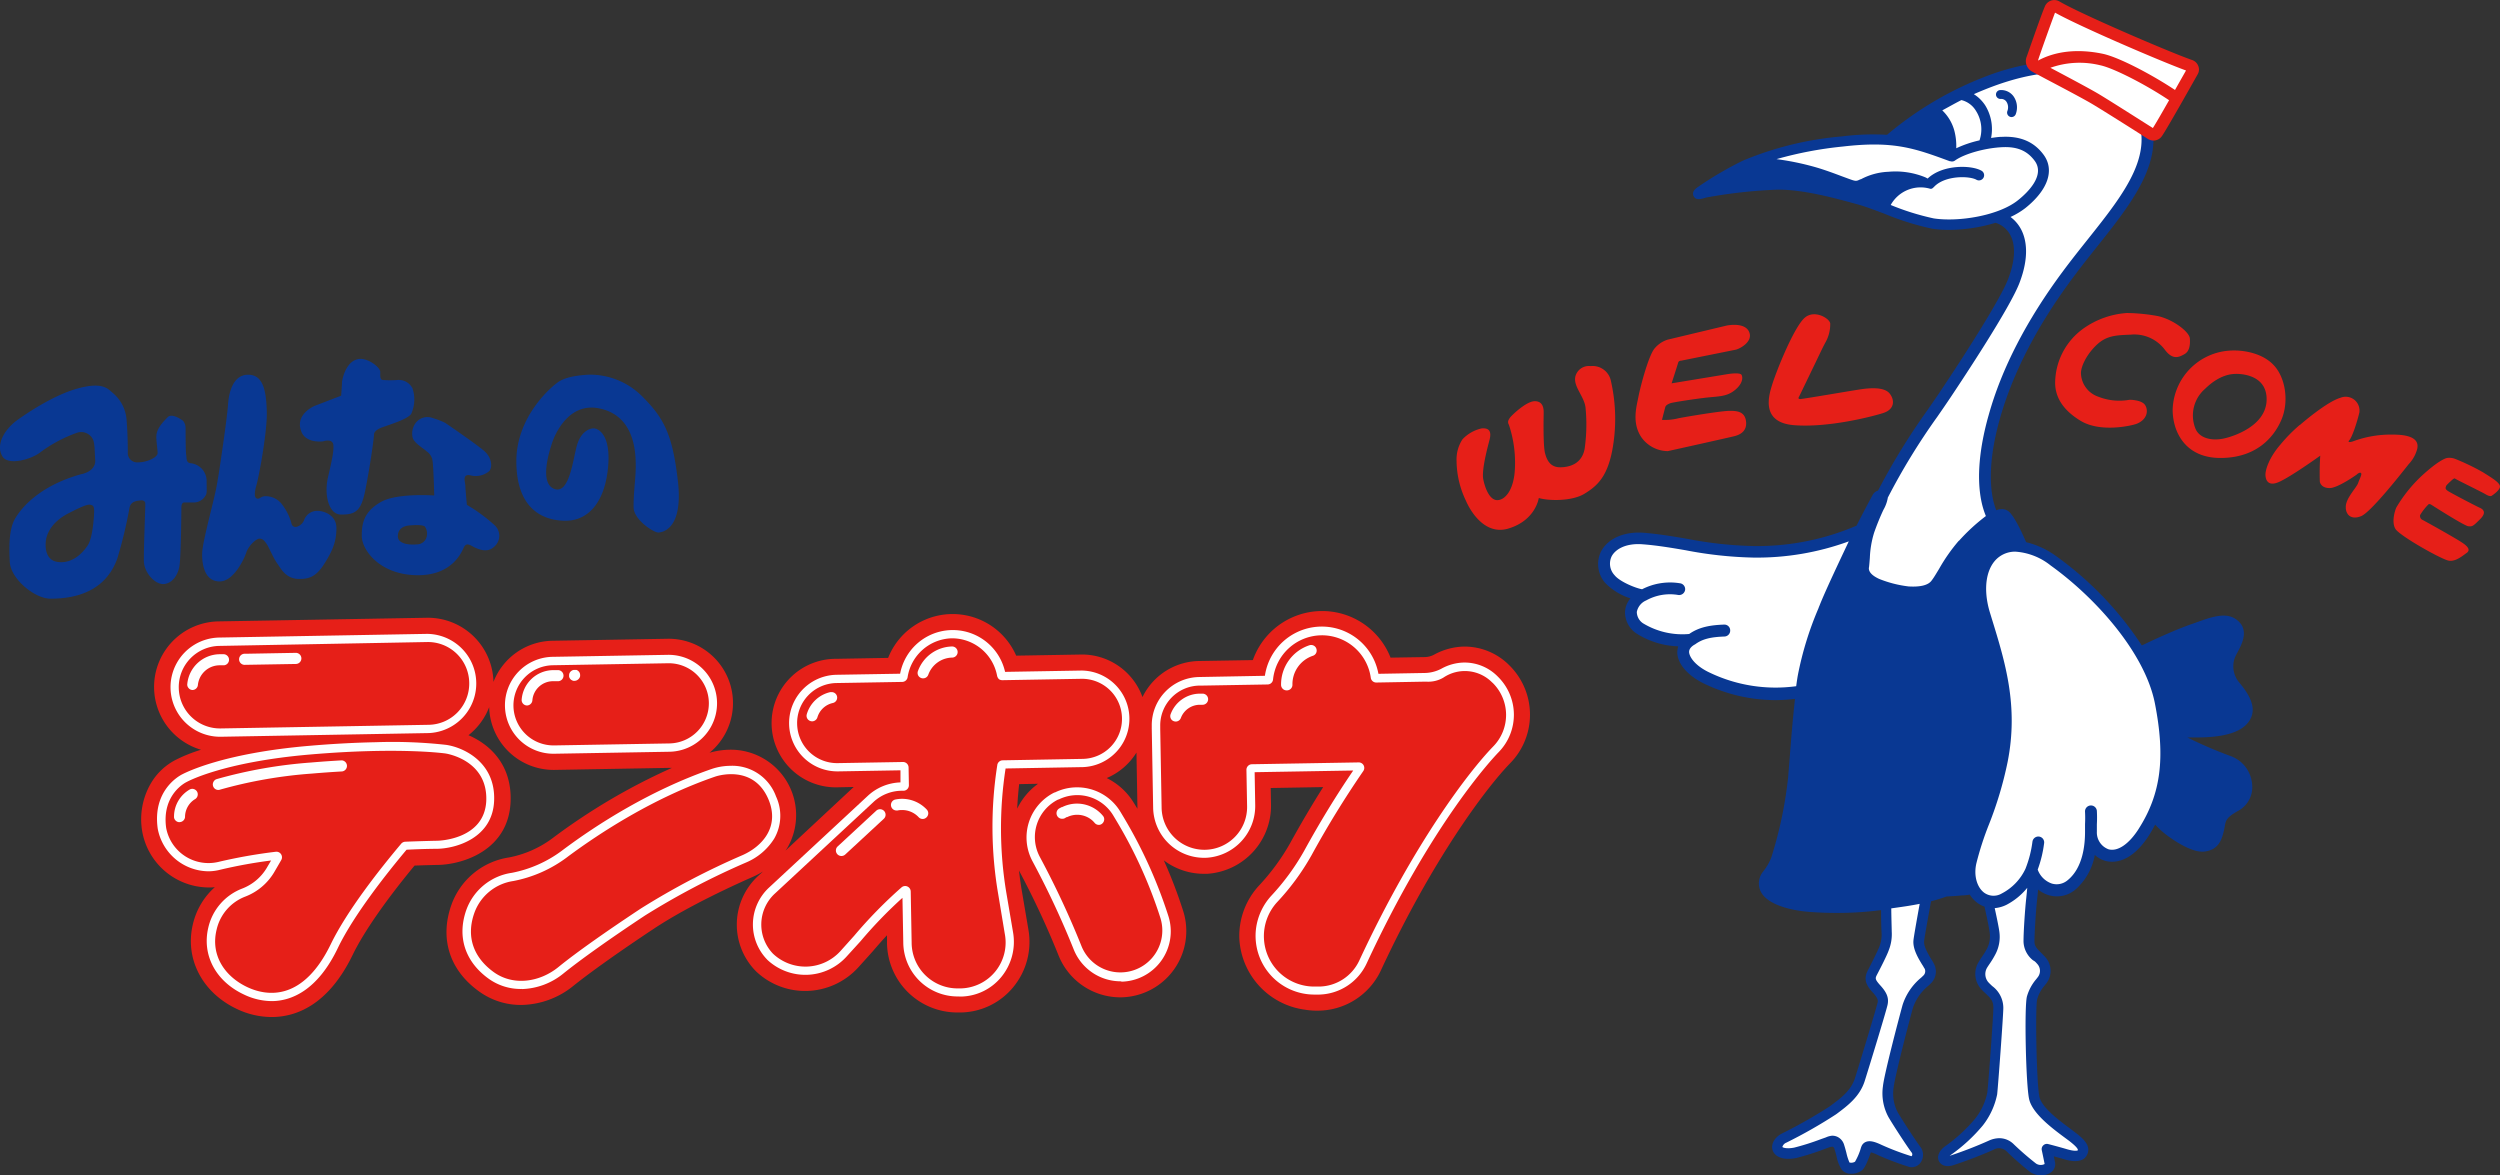 <svg xmlns="http://www.w3.org/2000/svg" viewBox="0 0 490.16 230.43"><rect x="0" y="0" width="490.16" height="230.43" fill="#333333" stroke="none"/><title>tenho_logo_tentsuru_rgb_color</title><g id="レイヤー_2" data-name="レイヤー 2"><g id="logo"><path d="M3.55,82.25s6.08-4.46,11.38-6,6.32.09,7.15.77a7.57,7.57,0,0,1,2.75,5.47c.26,3.18.23,6.53.23,6.53a1.84,1.84,0,0,0,2,1.63c1.84,0,3.84-1,3.84-1.81s-.32-2.6-.23-3.52.6-1.94,2.18-3.49c.88-1,3.06.69,3.06.69A2.34,2.34,0,0,1,36.39,84c0,.89,0,4.52.12,5.24s-.06,1.54,1,1.6a3.49,3.49,0,0,1,3,3.35c0,2.06.11,2.54-.23,3a2.63,2.63,0,0,1-2.49,1.32H36.08s-.52,0-.52,1-.08,9-.34,11.19-1.6,3.81-3.26,3.81-3.7-2.29-3.75-4.47.31-11,.28-11.36-.37-.66-.94-.57-1.86.08-2.15,1.4a88,88,0,0,1-2.4,10c-1.09,3-3.92,7.87-13.08,7.87-3.15,0-7.81-3.89-8-7.18s-.11-6.5,1-8.45,4.58-6.44,13-8.78c0,0,2.89-.46,2.75-2.78s-.11-3.2-.43-4a2.56,2.56,0,0,0-3.23-1.31A27.53,27.53,0,0,0,8,88.61c-1.77,1.45-6.35,2.74-7.5.91s-.11-4,.89-5.24A9.93,9.93,0,0,1,3.55,82.25ZM43,92.16s1.53-10.06,1.71-12.87c.13-2,.83-5.79,3.91-5.82s3.6,3.38,3.69,7.4c.08,3.53-1.39,11.95-2.06,14.36s0,2.54.36,2.54.54-.43,1.35-.48c.51,0,.09,0,.09,0a4,4,0,0,1,3.35,1.75,10.32,10.32,0,0,1,1.77,3.69.81.81,0,0,0,.84.59,2.23,2.23,0,0,0,1.68-1.53,2.74,2.74,0,0,1,2.56-1.63c1.15,0,3.71.75,3.71,3.38s-.74,4.43-2.42,7.07-3.16,2.9-4.88,2.9c-2.64,0-3.6-2.06-4.34-3.09s-1.67-3.29-2.06-3.81-.7-1-1.38-1-2.17,1.43-2.59,2.72S45.8,114,43.08,114s-3.45-2.78-3.45-5.32,2.53-11,3-14.26C42.89,92.91,43,92.16,43,92.16ZM67.06,74.89c0-.32.75-4.47,3.61-4.53,1.77,0,3.89,1.74,3.89,2.56,0,.47-.13,1.5.48,1.58a19.43,19.43,0,0,0,2.95,0,3,3,0,0,1,2.89,1.65,6.87,6.87,0,0,1-.26,5c-.66,1-3.89,2-5.64,2.62s-1.65,1.41-1.65,1.41c-.08,1.32-.82,6.46-1.7,10.9-.81,4.07-1.86,4.85-4.84,4.8-2.2,0-3.34-3.63-2.47-7.36s1.12-5.11,1.05-6.19c-.1-1.47-2-.8-2-.8s-3.54.52-4.35-2.1c-1.16-3.27,2.67-4.85,2.67-4.85l5.2-2S67.06,75.21,67.06,74.89Zm20.2,8s5.87,4,7.61,5.47,1.62,3.4,1.06,4a4.14,4.14,0,0,1-3.81.81c-1.57-.23-.89,1.39-.88,2.08s.3,3.74.3,3.74A31.86,31.86,0,0,1,97,103a2.79,2.79,0,0,1,0,4.09c-.85.85-2.07,1.28-4.4,0-1-.59-1.34-.34-1.64.2S89,112.76,82,112.78c-7.64,0-11.1-5.06-11.07-7.73,0-2.4.39-4.72,3.77-6.64,3.17-1.8,10.44-1.26,10.44-1.26s-.14-5.75-.36-7a2.64,2.64,0,0,0-1.08-1.61c-.6-.59-2.56-1.69-2.8-2.77a3.45,3.45,0,0,1,.65-2.91A2.9,2.9,0,0,1,84.94,82,13.46,13.46,0,0,1,87.26,82.9Zm28.17-9.43a14.43,14.43,0,0,1,10.22,4c4.43,4.36,6.18,7.46,7.26,16.86s-3,10.06-3.84,10.09-4.85-2.47-4.85-5c0-3.84.58-6.09.39-9.54s-1.34-8.72-7.29-9.83-8.6,5.31-9.08,6.81-2.57,7.84.42,9,3.68-5.82,4.46-8.53,2.5-3.41,3.42-3.32,3.45,1.5,2.6,8.34-4.3,9.76-8.23,9.76-9.67-1.82-9.67-11.68c0-8.89,7.08-14.84,8.43-15.66C111.65,73.54,115.43,73.47,115.43,73.47ZM80.57,103s2.33-.22,2.74.26a2.25,2.25,0,0,1,.41,1.48,2,2,0,0,1-2.08,2c-2,.15-3.56-.33-3.63-1.48S78.6,103.07,80.57,103Zm-62.11-2.63s-.15,4.89-1.26,6.56-3.13,3.62-5.88,3.25S8.93,106.52,9,106s.47-3.4,4.6-5.45C17,98.8,17.45,98.88,17.83,99S18.46,99.14,18.46,100.37Z" fill="#093893" fill-rule="evenodd"/><path d="M295.93,130.45a12.38,12.38,0,0,0-8.89-3.68,12.76,12.76,0,0,0-5.84,1.57,4,4,0,0,1-1.82.49l-6.74.11a14.41,14.41,0,0,0-27,.48l-10.53.18A12.56,12.56,0,0,0,224,136.67a12.62,12.62,0,0,0-12.07-8.34l-12.69.22a13.6,13.6,0,0,0-25.11.44l-10.19.18a12.6,12.6,0,1,0,.44,25.19l3-.06L154,166.78c.18-.26.36-.52.51-.79a12.83,12.83,0,0,0-11.4-19,15,15,0,0,0-4,.6,12.61,12.61,0,0,0-8.23-22.35l-22.59.39a12.63,12.63,0,0,0-11.54,8.07,12.87,12.87,0,0,0-13.07-12.58l-40.74.71A12.85,12.85,0,0,0,39.41,147a31,31,0,0,0-5,2,12,12,0,0,0-4.82,4.57A14,14,0,0,0,27.88,163,13.32,13.32,0,0,0,41,174c.37,0,.75,0,1.13-.07a14,14,0,0,0-4.29,7.18c-1.68,6.82,1.8,13.54,8.68,16.75a15.82,15.82,0,0,0,7,1.54c4.48-.08,10.82-2.26,15.63-12.19,2.13-4.4,6.43-10.61,12.13-17.5,2.78-.1,4.51-.13,4.58-.13,4.77-.08,13.87-2.79,14.25-12.43.28-7.31-4.17-11.25-8.26-13a12.89,12.89,0,0,0,4.06-5.51,12.64,12.64,0,0,0,12.83,12.31l22.59-.4h.41a121.76,121.76,0,0,0-23.22,13.65,20.85,20.85,0,0,1-8.7,3.91,14.25,14.25,0,0,0-11.33,9.34c-2.33,6.64-.32,12.86,5.53,17a13.91,13.91,0,0,0,8.4,2.58,16.59,16.59,0,0,0,10-3.74c3.28-2.64,9.18-6.83,15.79-11.21,6.91-4.58,16.51-8.89,19.28-10.11a16.85,16.85,0,0,0,2.11-1.1l-1,.91a13,13,0,0,0-.5,18.53l.09.09.07.07a13.94,13.94,0,0,0,9.86,3.82,14.1,14.1,0,0,0,10.17-4.63l2.7-3,.1-.11c.91-1.07,1.85-2.14,2.82-3.18l0,1.51a13.79,13.79,0,0,0,13.92,13.63h.59a13.58,13.58,0,0,0,10.22-4.94,13.94,13.94,0,0,0,3-11.27l-1.33-7.83c-.21-1.26-.38-2.53-.53-3.8l.16.3a170.93,170.93,0,0,1,7.63,16.42,13.06,13.06,0,0,0,12.28,8.15,13,13,0,0,0,12.13-16.93,94.47,94.47,0,0,0-3.8-9.93,13,13,0,0,0,8.12,2.64l.39,0a13.37,13.37,0,0,0,12.51-13.61l-.06-3.21,10.29-.18c-2.24,3.54-4.43,7.26-6.53,11.08a43.32,43.32,0,0,1-6.11,8.29,14.56,14.56,0,0,0-3.81,10.06,14.82,14.82,0,0,0,12.85,14.21,13.65,13.65,0,0,0,2,.19h.81a13.68,13.68,0,0,0,12.09-7.86c10.22-22,20.72-35.87,25.32-40.61A13.59,13.59,0,0,0,295.93,130.45Zm-96.5,28.11c.08-1.61.21-3.22.39-4.82l3.71-.07A12.87,12.87,0,0,0,199.43,158.56Zm23.46-.19-.56-.91a12.88,12.88,0,0,0-5.34-4.91,12.71,12.71,0,0,0,5.83-5l.19,10.8a1.48,1.48,0,0,0,0,.21A1.71,1.71,0,0,1,222.89,158.37Z" fill="#e61f18"/><path d="M43.32,144.45A9.72,9.72,0,0,1,43,125l40.74-.72a9.73,9.73,0,0,1,.34,19.45Zm0-1.63L84,142.11a8.09,8.09,0,0,0,8-8.23h0a8.1,8.1,0,0,0-8.23-8L43,126.64a8.08,8.08,0,0,0-7.95,8.23h0A8.08,8.08,0,0,0,43.29,142.82Z" fill="#fff"/><path d="M53.44,196.28A12.72,12.72,0,0,1,47.85,195c-5.57-2.6-8.3-7.76-7-13.17a10.77,10.77,0,0,1,6.6-7.6,9.63,9.63,0,0,0,4.81-4l.89-1.52a96,96,0,0,0-10,1.82,9.48,9.48,0,0,1-2.22.3,10.22,10.22,0,0,1-10-8.33c-1.07-7.47,4.13-10.35,4.81-10.69s8-4.15,25-5.59c4.55-.39,8.94-.62,13-.7a95.2,95.2,0,0,1,13.72.52c3.39.48,9.72,3.38,9.42,10.94-.28,7.32-7.43,9.37-11.17,9.44h0c-.15,0-2.46,0-6,.18-3.73,4.45-10.28,12.67-13.44,19.21C62.2,194.35,57,196.21,53.44,196.28ZM95.34,157c.31-8.09-8-9.27-8-9.27s-9-1.29-26.41.19-24.35,5.41-24.35,5.41-4.92,2.31-4,9A8.44,8.44,0,0,0,42.78,169a101.26,101.26,0,0,1,11.28-2,1.09,1.09,0,0,1,1.09,1.61c-.5.88-1,1.73-1.45,2.5a11.31,11.31,0,0,1-5.61,4.68,9.09,9.09,0,0,0-5.62,6.48c-1.23,5,1.59,9.2,6.06,11.29,4.12,1.92,11,2.51,16.31-8.41,3.2-6.6,9.58-14.69,13.82-19.73a1.12,1.12,0,0,1,.79-.39c3.84-.15,6.3-.19,6.3-.19S95,164.73,95.34,157Z" fill="#fff"/><path d="M37.82,135.28h-.13a1,1,0,0,1-.73-.39,1,1,0,0,1-.24-.79A6.45,6.45,0,0,1,43,128.27l.92,0a1.09,1.09,0,0,1,0,2.17l-.92,0a4.3,4.3,0,0,0-4.2,3.86A1.08,1.08,0,0,1,37.82,135.28Zm10.25-4.93a1.09,1.09,0,1,1,0-2.17L58,128a1.09,1.09,0,0,1,0,2.18Z" fill="#fff"/><path d="M35.13,161.2a1.08,1.08,0,0,1-.75-.37,1,1,0,0,1-.26-.78,6.13,6.13,0,0,1,3.12-5.28,1.14,1.14,0,0,1,.44-.11,1.12,1.12,0,0,1,1,.63,1.11,1.11,0,0,1-.53,1.45,4.1,4.1,0,0,0-1.87,3.45,1.1,1.1,0,0,1-1.07,1Zm7.73-6.32a1.08,1.08,0,0,1-1-1.6,1.06,1.06,0,0,1,.64-.53A92.22,92.22,0,0,1,61,149.5c2-.17,4-.31,6-.42h0a1.09,1.09,0,0,1,.07,2.17c-1.93.11-3.91.25-5.89.42a89.79,89.79,0,0,0-18.07,3.16A1,1,0,0,1,42.86,154.88Z" fill="#fff"/><path d="M108.67,147.78a9.49,9.49,0,1,1-.33-19l22.58-.39a9.49,9.49,0,1,1,.33,19Zm0-1.63,22.59-.39a7.87,7.87,0,0,0,7.72-8h0a7.86,7.86,0,0,0-8-7.72l-22.58.39a7.87,7.87,0,0,0-7.73,8h0A7.86,7.86,0,0,0,108.64,146.15Z" fill="#fff"/><path d="M102.35,193.9a10.78,10.78,0,0,1-6.53-2c-4.64-3.33-6.24-8.23-4.4-13.47a11.17,11.17,0,0,1,8.93-7.3,24,24,0,0,0,10-4.48c6.68-5,17.2-11.75,29.32-15.93a11.77,11.77,0,0,1,3.48-.57,9.12,9.12,0,0,1,9,6,9,9,0,0,1-.36,8.28,12,12,0,0,1-5.57,4.7,148.36,148.36,0,0,0-19.76,10.37c-6.78,4.49-12.62,8.64-16,11.37a13.45,13.45,0,0,1-8.12,3.05Zm48.33-37.14c-3-7.14-10.47-4.49-10.47-4.49-12.13,4.18-22.65,11.07-28.88,15.69a25.52,25.52,0,0,1-10.7,4.78A9.59,9.59,0,0,0,93,179c-1.71,4.84,0,8.85,3.81,11.6s9,2,12.68-1,9.9-7.33,16.14-11.46a147.78,147.78,0,0,1,20-10.5C149.42,165.94,152.92,162.15,150.68,156.76Z" fill="#fff"/><path d="M103.28,138.32a1.07,1.07,0,0,1-1-1.16,6.26,6.26,0,0,1,6.1-5.77l.91,0a1.09,1.09,0,1,1,0,2.17l-.91,0a4.07,4.07,0,0,0-4,3.76,1.09,1.09,0,0,1-1.07,1Zm9.38-4.83-.21,0a1,1,0,0,1-.21-.06l-.19-.1a.48.48,0,0,1-.16-.13.8.8,0,0,1-.15-.17,1.45,1.45,0,0,1-.1-.18.65.65,0,0,1-.06-.21,1.23,1.23,0,0,1,0-.2,1,1,0,0,1,.3-.77.67.67,0,0,1,.16-.14l.2-.12.2-.06.2,0a.75.75,0,0,1,.21,0l.21,0a1.51,1.51,0,0,1,.17.1.62.62,0,0,1,.18.14,1,1,0,0,1,.33.76,1.28,1.28,0,0,1,0,.21.83.83,0,0,1-.06.21,1.14,1.14,0,0,1-.1.19.91.91,0,0,1-.13.16A1.11,1.11,0,0,1,112.66,133.49Z" fill="#fff"/><path d="M258.69,195h-.53l-.28,0a11.52,11.52,0,0,1-11.62-12.93,11.76,11.76,0,0,1,3-6.45,45.83,45.83,0,0,0,6.41-8.75c3.07-5.6,6.31-10.91,9.65-15.8l-19.33.33.11,6.35a10.17,10.17,0,0,1-9.44,10.42,10,10,0,0,1-10.57-9.82l-.27-15.44a2.81,2.81,0,0,1,0-.29h0c0-.1,0-.19,0-.28a9.45,9.45,0,0,1,9.26-9.6L248,132.5a11.28,11.28,0,0,1,22.26-.39l8.89-.16h0a7.27,7.27,0,0,0,3.43-.83,9.49,9.49,0,0,1,4.45-1.22,9.14,9.14,0,0,1,6.66,2.78,10.47,10.47,0,0,1,.16,14.77c-1.3,1.34-13.12,13.94-25.91,41.47A10.54,10.54,0,0,1,258.69,195Zm33.92-61.14a7.52,7.52,0,0,0-9.62-1,5.81,5.81,0,0,1-3.29.79h-.48l-9.37.17a1.08,1.08,0,0,1-1.09-.95,9.67,9.67,0,0,0-9.73-8.31h0a9.67,9.67,0,0,0-9.43,8.64,1.08,1.08,0,0,1-1.06,1l-12.82.22h-.58a7.81,7.81,0,0,0-7.66,7.94c0,.1,0,.19,0,.29s0,.19,0,.29l.27,15.44a8.38,8.38,0,0,0,8.53,8.23h0a8.38,8.38,0,0,0,8.23-8.52l-.13-7.14a1.09,1.09,0,0,1,1.07-1.11l20.93-.36a1.08,1.08,0,0,1,.91,1.7,190.52,190.52,0,0,0-10.16,16.53,47.3,47.3,0,0,1-6.77,9.21,9.88,9.88,0,0,0,7.48,16.51l.3,0h.51a8.84,8.84,0,0,0,7.86-5.11c10.7-23,21.49-37.05,26.22-41.93A8.83,8.83,0,0,0,292.61,133.84Z" fill="#fff"/><path d="M230.54,141.47a1.09,1.09,0,0,1-.4-.07,1,1,0,0,1-.61-.57,1.09,1.09,0,0,1,0-.83,6.14,6.14,0,0,1,5.67-4h.58a1.09,1.09,0,0,1,0,2.18h-.58a4,4,0,0,0-3.68,2.6A1.07,1.07,0,0,1,230.54,141.47Zm21.74-6.11a1.09,1.09,0,0,1-1.11-1.07,8.1,8.1,0,0,1,5.57-7.78.84.84,0,0,1,.31-.05,1.07,1.07,0,0,1,1.05.75,1.09,1.09,0,0,1-.06.83,1.07,1.07,0,0,1-.64.54,5.88,5.88,0,0,0-4,5.67A1.09,1.09,0,0,1,252.28,135.36Z" fill="#fff"/><path d="M187.83,195.37a10.66,10.66,0,0,1-10.73-10.56l-.16-8.78a87.75,87.75,0,0,0-8.21,8.5l-2.73,3a10.91,10.91,0,0,1-15.57.64l-.05-.06a9.87,9.87,0,0,1,.38-14.07l19.38-18a9.87,9.87,0,0,1,6.41-2.64l0-2.37-12.2.21a9.47,9.47,0,0,1-.33-18.94l12.46-.21a10.51,10.51,0,0,1,20.58-.36l15-.26a9.47,9.47,0,0,1,.33,18.93l-15.23.27A76.83,76.83,0,0,0,197.3,175l1.33,7.83a10.86,10.86,0,0,1-2.34,8.76,10.46,10.46,0,0,1-7.87,3.8Zm7.87-20.13a78.17,78.17,0,0,1-.17-25.22h0V150a1.09,1.09,0,0,1,1.06-.93l15.69-.28a7.83,7.83,0,0,0,7.7-8h0a7.84,7.84,0,0,0-8-7.7l-15.42.27a1.22,1.22,0,0,1-.68-.18,1.3,1.3,0,0,1-.39-.71,9,9,0,0,0-8.9-7.32h0a9,9,0,0,0-8.64,7.62,1.09,1.09,0,0,1-1.05.93l-12.91.22a7.84,7.84,0,0,0-7.7,8h0a7.83,7.83,0,0,0,8,7.7l12.74-.22a1.09,1.09,0,0,1,1.11,1.07l.06,3.47a1.08,1.08,0,0,1-1.1,1.1,8.22,8.22,0,0,0-5.84,2.2l-19.38,18a8.26,8.26,0,0,0-.32,11.75,9.26,9.26,0,0,0,13.24-.54l2.69-3a89.92,89.92,0,0,1,9.26-9.46,1.09,1.09,0,0,1,1.81.8l.18,10a9,9,0,0,0,9.07,9h.59A9,9,0,0,0,197,183.07Z" fill="#fff"/><path d="M219.86,192.4a9.92,9.92,0,0,1-9.32-6.19,170.18,170.18,0,0,0-7.77-16.72l-.35-.66a9.85,9.85,0,0,1,4.33-13.46l.09,0a9.75,9.75,0,0,1,4.2-1,9.9,9.9,0,0,1,8.62,4.77l.55.92a92.85,92.85,0,0,1,8.87,19.55,9.87,9.87,0,0,1-9.22,12.86ZM227.52,180a90.35,90.35,0,0,0-8.71-19.21l-.55-.92a8.22,8.22,0,0,0-10.69-3.12l-.09,0a8.23,8.23,0,0,0-3.62,11.23l.35.66a172.16,172.16,0,0,1,7.84,16.88h0A8.22,8.22,0,0,0,227.52,180Z" fill="#fff"/><path d="M165,167.83a1.08,1.08,0,0,1-1.11-1.12,1.06,1.06,0,0,1,.35-.76l7.56-7a1.08,1.08,0,0,1,.72-.29,1.08,1.08,0,0,1,1.11,1.12,1.06,1.06,0,0,1-.35.76l-7.56,7A1.1,1.1,0,0,1,165,167.83Z" fill="#fff"/><path d="M215.48,161.73a1.08,1.08,0,0,1-.86-.39c-.11-.13-.22-.25-.34-.37a4.48,4.48,0,0,0-3.17-1.22,4.39,4.39,0,0,0-1.86.45l-.09,0a2,2,0,0,0-.32.18,1,1,0,0,1-.54.15,1.08,1.08,0,0,1-1-.52,1.1,1.1,0,0,1,.37-1.5l.48-.26.09,0a6.54,6.54,0,0,1,2.8-.69,6.59,6.59,0,0,1,5.2,2.39,1,1,0,0,1,.25.79,1.13,1.13,0,0,1-.39.74A1,1,0,0,1,215.48,161.73Z" fill="#fff"/><path d="M180.93,160.57a1.07,1.07,0,0,1-.81-.34,4.42,4.42,0,0,0-3.33-1.41,3.84,3.84,0,0,0-.83.09l-.2,0a1.09,1.09,0,0,1-.24-2.15,7.24,7.24,0,0,1,1.23-.14,6.65,6.65,0,0,1,4.95,2.1,1.09,1.09,0,0,1,.3.78,1.11,1.11,0,0,1-.35.76A1.06,1.06,0,0,1,180.93,160.57Z" fill="#fff"/><path d="M159.24,141.43a1.25,1.25,0,0,1-.32-.05,1.08,1.08,0,0,1-.74-1.34,6.23,6.23,0,0,1,4.61-4.34l.22,0a1.08,1.08,0,0,1,.25,2.14,4.07,4.07,0,0,0-3,2.82A1.1,1.1,0,0,1,159.24,141.43Z" fill="#fff"/><path d="M181,133a.92.92,0,0,1-.4-.07,1.07,1.07,0,0,1-.61-.57,1.09,1.09,0,0,1,0-.83,7.3,7.3,0,0,1,6.68-4.78,1.09,1.09,0,0,1,0,2.18,5.09,5.09,0,0,0-4.67,3.37A1.07,1.07,0,0,1,181,133Z" fill="#fff"/><path d="M286.75,86.12A7.38,7.38,0,0,1,290.47,84c1.89-.19,1.86,1.09,1.59,2.17s-1.63,5.93-1.24,7.83,1.31,4.1,2.78,4.06,3.18-1.9,3.41-6a23.44,23.44,0,0,0-1.16-8.75c-.35-.62-.08-1,.19-1.4s3.18-3.25,4.88-3.25,1.74,1.59,1.74,2.21-.15,6.39.27,8,1.2,2.79,3.06,2.75,4.13-.73,4.69-3.56a33.72,33.72,0,0,0,.18-8.19c-.27-2.18-2.39-4.06-2-6a2.73,2.73,0,0,1,3-2.09,3.66,3.66,0,0,1,4,3,33.36,33.36,0,0,1,.22,13.65c-1,5.06-2.92,6.86-5.45,8.39s-7.16,1.37-8.93.82c0,0-.59,4.4-6,6s-8.24-5.37-8.24-5.37a18.36,18.36,0,0,1-1.88-7.9A7.17,7.17,0,0,1,286.75,86.12ZM326.94,66.6l11.56-2.76s3.51-.77,4.42,1.19-1.87,3.38-2.59,3.53l-10.68,2.15s-.52,0-.61.36-1.3,4.09-1.3,4.09l10.8-1.78s2.61-.46,2.92.13.16,1.76-1.27,2.94-2.76,1.24-4.95,1.44-7.37,1-7.76,1.17-.86.32-1,.82l-.63,2.44a10.66,10.66,0,0,0,3.26-.32c2.42-.46,8.27-1.4,9.8-1.44s3.1.07,3.4,1.89-.8,2.7-2.23,3.06S327,88.45,327,88.45a6.4,6.4,0,0,1-5.2-2.74c-1.89-2.85-.93-6-.57-7.89s2-8.23,3.24-9.58A5.5,5.5,0,0,1,326.94,66.6Zm29.2,4.12-3.38,7s-.41.54.22.52,9.59-1.57,11.69-1.89,4.81-.49,5.84.83.93,3.09-1.28,3.8-10.83,2.92-17.5,2.38-4.85-6-4.31-7.82c.88-2.87,4.36-11.52,6.47-13.28,1.88-1.57,4.74.11,4.95,1.12a7.23,7.23,0,0,1-.92,3.73C357.55,67.73,356.14,70.72,356.14,70.72ZM417,61.37a35.85,35.85,0,0,1,6.12.61c3,.68,6.13,3.09,6.23,4.37s-.08,2.55-1.06,3.09-2.24,1.25-3.81-.83a7.49,7.49,0,0,0-6.71-3c-2.9.13-4.84.13-6.92,2.23S408,72.12,408,73.13a5,5,0,0,0,3.38,4.64,11.26,11.26,0,0,0,6.17.61s2.3,0,3,1,.54,2.88-1.68,3.73c-.8.3-6.94,1.8-10.93-.6-4.15-2.5-5-5.36-5-7.47a13.24,13.24,0,0,1,5.53-10.62A16.68,16.68,0,0,1,417,61.37Zm21.12,7.35s5-.14,7.79,3c2.22,2.46,2.91,7.1,1.36,10.66s-5.06,7.41-11.93,7.41-9.36-5.11-9.36-9.46A11.94,11.94,0,0,1,438.07,68.72Zm.19,4.59S444.19,73,444.4,78s-5.46,7.25-8.1,7.91-5.19,0-5.9-2a6.9,6.9,0,0,1,1.93-7.67C435.22,73.4,437.6,73.33,438.26,73.31Zm12.64,10s5.13-4.5,7.93-5.32a2.71,2.71,0,0,1,3.71,2.88c-.29,1.26-1.32,4.81-2.06,5.55,0,0-.35.45.74.14a21.28,21.28,0,0,1,7.9-1.35c4.67,0,5,1.62,4.77,2.76a6.87,6.87,0,0,1-1.65,3c-.81,1-7.33,9.41-9.36,10.23s-3.12-.36-3-2,2.13-3.64,2.42-4.5.74-1.59.59-1.9-.68.06-.82.2-3.73,2.64-5.29,2.69-2-.94-2-1.35a49.75,49.75,0,0,1,.09-5s-6.23,4.48-8.4,5.28-2.39-1-2.34-1.75.59-3,2.94-5.72A30.85,30.85,0,0,1,450.9,83.31ZM481.44,90a44.76,44.76,0,0,1,5.35,2.58c1.78,1.12,3.49,2.12,3.36,2.9s-1.63,1.73-1.63,1.73-.26.25-1.17-.29-6-3-6-3.09-.29,0-.53.22-1.23,1.09-1.25,1.29-.29.47.34.9,5.76,3.09,6.14,3.25,1.78.71.27,2.24-1.59,1.5-2.36,1.45-7.26-4.21-7.26-4.21-.4-.26-.58-.07a11.14,11.14,0,0,0-1.62,2.08.84.84,0,0,0,.46.95c.63.32,6.75,3.72,8,4.61s1.26,1.47.62,1.9-2.05,1.71-3.45,1.49-9.62-4.86-10.46-6.21-.09-3.68.17-4.23a27.8,27.8,0,0,1,5.52-6.69c3.19-2.84,4.39-3,4.39-3A3.12,3.12,0,0,1,481.44,90Z" fill="#e61f18" fill-rule="evenodd"/><path d="M400.19,229.52a2.9,2.9,0,0,1-1.63-.49c-1.14-.81-3.65-3.08-4.47-3.87a2.9,2.9,0,0,0-2.06-.89,3.89,3.89,0,0,0-1.54.36,84.13,84.13,0,0,1-7.93,3,2.73,2.73,0,0,1-.71.11.92.92,0,0,1-.92-.47c-.24-.55.19-1.33,1.06-1.91a31.44,31.44,0,0,0,5.9-5.44,12.85,12.85,0,0,0,2.6-5.57c.18-1.47,1.18-15.2,1.21-16.82a4.32,4.32,0,0,0-1.83-3.46c-.29-.28-.59-.56-.87-.87a3.64,3.64,0,0,1-.31-4.17l.62-.94a17.54,17.54,0,0,0,1-1.57,6.18,6.18,0,0,0,.65-3.87c-.08-.7-.43-2.43-1-5.13l-.11-.5-.48-.17a4.27,4.27,0,0,1-1.3-.72,4.81,4.81,0,0,1-1.11-1.25l-.31-.48-.56.07-1.47.14c-.73.06-1.77.15-3,.21h-.13l-.13,0c-1,.35-1.94.65-3,.92l-.56.14-.11.58c-.85,4.64-1.32,7.31-1.37,7.93-.11,1.22.69,2.66,1.52,4a8,8,0,0,1,.54.95A2.34,2.34,0,0,1,378,192c-.13.15-.35.35-.61.59a10.49,10.49,0,0,0-3.3,4.77c-.58,2-3.62,13.67-3.83,15.82a8.74,8.74,0,0,0,.93,5.39c.75,1.28,3.37,5.34,4.45,6.8a1.7,1.7,0,0,1,.13,1.94,1.26,1.26,0,0,1-1.05.62.91.91,0,0,1-.23,0,51.08,51.08,0,0,1-6.08-2.3,7.47,7.47,0,0,0-1.51-.57l-.78-.17-.27.75a10.72,10.72,0,0,1-1.44,3.11,2.44,2.44,0,0,1-1.52.49h-.2a1.42,1.42,0,0,1-1-.49,8.07,8.07,0,0,1-.8-2.28c-.13-.52-.27-1-.42-1.48a1.44,1.44,0,0,0-.71-.92,1.32,1.32,0,0,0-.59-.13,2.77,2.77,0,0,0-.87.17l-.93.33a49.57,49.57,0,0,1-5.38,1.72,7,7,0,0,1-1.39.15c-.56,0-1.91-.1-2.24-1.06-.25-.7.38-1.69,1.36-2.17a95,95,0,0,0,9.53-5.43l.2-.15c2.07-1.54,4.2-3.13,5.06-5.85,1.06-3.36,4.29-14,4.45-14.87s0-1.52-1.23-2.85-1.32-2.19-.75-3.27c.73-1.38,1.94-3.82,2.25-4.65a7.44,7.44,0,0,0,.52-3.21c0-.43-.07-1.89-.1-4.35v-1l-1,.14A65.92,65.92,0,0,1,360,178c-1.79,0-3.55-.06-5.23-.19-3.61-.27-8.1-1.42-8.9-3.76a2.82,2.82,0,0,1,.28-2.4c.1-.14.2-.28.32-.43a10.92,10.92,0,0,0,1.59-2.78,81,81,0,0,0,3.38-16c.08-.93.28-3.46.28-3.46.24-3.18.62-8,1.07-11.95l.13-1.14-1.14.13a30.81,30.81,0,0,1-3.66.24,31.39,31.39,0,0,1-13.58-3.11c-2.82-1.34-4.7-3.37-4.79-5.19a2.7,2.7,0,0,1,.14-1l.41-1.15-1.22-.07a15.36,15.36,0,0,1-7.77-2.39,4.08,4.08,0,0,1-1.81-3.46,3.5,3.5,0,0,1,.85-2.06l.82-1-1.21-.45a11.27,11.27,0,0,1-4.52-2.75,4.73,4.73,0,0,1-.71-5.27c1-2,3.49-3.14,6.54-3.14l1,0c2.91.24,5.72.72,8.44,1.18a79.05,79.05,0,0,0,13,1.43H344a50.58,50.58,0,0,0,20.34-4.07l.29-.13.15-.29c1.15-2.27,3.1-5.92,3.12-6a.88.88,0,0,1,.52-.45l.38-.11.18-.35a130.84,130.84,0,0,1,9.62-15.65c.88-1.26,1.74-2.51,2.59-3.78C386.69,69,393.06,58.9,394.54,55.1s1.64-7.07.44-9.38a5.85,5.85,0,0,0-3.46-2.92l-.27-.08-.27.08a31.16,31.16,0,0,1-8.86,1.35,20.44,20.44,0,0,1-3.16-.22,52.77,52.77,0,0,1-9.13-2.87c-2-.76-3.9-1.48-5.38-1.88L363.9,39c-4-1.1-10.09-2.77-15.24-2.77a96.33,96.33,0,0,0-14.33,1.57l-.25.07a4.81,4.81,0,0,1-1.05.22l-.16-.08s-.08-.16.38-.52a68.67,68.67,0,0,1,8.83-5.18,63.4,63.4,0,0,1,19.15-4.7,54.79,54.79,0,0,1,6.2-.39c.86,0,1.71,0,2.51.08l.36,0,.28-.23c7.17-5.78,13.39-9.34,20.77-11.9a41.42,41.42,0,0,1,13-2.36c7,0,12,2.46,14.92,7.32,5.71,9.44-1.36,18.31-8.84,27.7-1.62,2-3.24,4.07-4.79,6.15-6.95,9.37-11.77,18.71-14.33,27.75-1.78,6.27-2.27,11.84-1.42,16.11a14.44,14.44,0,0,0,.73,2.46l.33.83.83-.3a2.2,2.2,0,0,1,.74-.17,1.22,1.22,0,0,1,.91.33c.87.84,2.16,3.44,3.08,5.6l.18.43.46.1a16.09,16.09,0,0,1,5.74,2.72A65.45,65.45,0,0,1,419.24,127l.44.69.73-.36c3.45-1.67,6.84-3.14,9.32-4l1-.35A17.52,17.52,0,0,1,436,121.6a3.15,3.15,0,0,1,2.41,1c1.29,1.32.5,3.09-.49,5-.22.4-.41.77-.51,1a5.79,5.79,0,0,0,1,5.9c1.84,2.27,3.61,4.88,1.33,7.1-1.46,1.42-4.55,2.17-8.94,2.17h-.86l-1,0-.42,1.73a83.8,83.8,0,0,0,8.51,3.67,5.48,5.48,0,0,1,3.65,4.72,4.39,4.39,0,0,1-2.17,4.29c-2.53,1.38-2.92,2.2-3.19,3.75-.05.28-.1.57-.18.88-.44,1.77-1,3.14-3.18,3.31h-.17c-2.18,0-5.88-2.51-7.38-3.86-.4-.37-.79-.75-1.17-1.15l-.87-.9-.59,1.1c-.41.77-.8,1.44-1.19,2.06C418,167.21,415.61,168,414,168a3.87,3.87,0,0,1-1-.13,4,4,0,0,1-1.72-1l-1.18-1.11-.34,1.58a10.85,10.85,0,0,1-3.48,6.27,4.79,4.79,0,0,1-3.07,1.13,5,5,0,0,1-1.33-.18,5.32,5.32,0,0,1-1.78-.95l-1.32-1.05-.16,1.68c-.07.76-.13,1.45-.19,1.9-.2,1.75-.52,6.39-.52,8.38,0,1.28.69,2,1.57,2.85.25.24.51.5.77.79a3.05,3.05,0,0,1,.17,4l-.32.42a7.84,7.84,0,0,0-1.63,3c-.43,1.55-.2,16.89.44,19.62.52,2.23,3.43,4.54,6.37,6.71l.12.09c.32.24.62.46.88.67,1.76,1.34,2.65,2.33,2,3.39-.09.15-.37.6-1.43.6a6.89,6.89,0,0,1-1.94-.35l-2-.57-1.43-.38L402,228a1.08,1.08,0,0,1-.53,1.13A2.42,2.42,0,0,1,400.19,229.52Z" fill="#fff"/><path d="M408.73,13.26A10.47,10.47,0,0,0,413,19.93a8.59,8.59,0,0,0,6.8,1.22c-.16-.32-.34-.64-.53-1A14.77,14.77,0,0,0,408.73,13.26Z" fill="#e61f18"/><path d="M392.18,17.66a.87.87,0,0,0-.84.9.88.88,0,0,0,.9.84,1.23,1.23,0,0,1,1.14.53,2,2,0,0,1,.19,1.85.88.88,0,0,0,.53,1.12.77.77,0,0,0,.29.05.88.88,0,0,0,.83-.58,3.78,3.78,0,0,0-.43-3.47A3,3,0,0,0,392.18,17.66Z" fill="#093893"/><path d="M437.26,148.21a85.15,85.15,0,0,1-8.4-3.62l1,0h.88c4.7,0,7.92-.81,9.58-2.43,3.07-3,.14-6.59-1.26-8.32a4.88,4.88,0,0,1-.84-5,8.27,8.27,0,0,1,.45-.9c.83-1.54,2.21-4.12.35-6-2.13-2.18-5.16-1.08-8.66.19l-1,.35c-2.55.91-6,2.42-9.42,4.07a66.08,66.08,0,0,0-16.62-17.38,16.81,16.81,0,0,0-6.07-2.87c-.56-1.3-2.1-4.75-3.28-5.9a2.11,2.11,0,0,0-1.57-.58,3.18,3.18,0,0,0-1,.22,13.6,13.6,0,0,1-.68-2.31c-.82-4.13-.34-9.55,1.4-15.68,2.53-8.94,7.3-18.18,14.19-27.45,1.55-2.1,3.18-4.15,4.76-6.13,7.69-9.65,14.94-18.76,8.91-28.74-7.15-11.82-24-7.09-29-5.35a67.39,67.39,0,0,0-21,12.05,48.21,48.21,0,0,0-8.88.32,64.12,64.12,0,0,0-19.41,4.76,69,69,0,0,0-9,5.3c-.26.2-1.05.82-.63,1.65s1.28.61,2.27.33l.24-.07a97.59,97.59,0,0,1,14-1.54h.1c5,0,11,1.65,15,2.74l.55.15c1.43.39,3.3,1.1,5.29,1.85a53,53,0,0,0,9.32,2.92,21.19,21.19,0,0,0,3.3.23,31.92,31.92,0,0,0,9.13-1.39,4.92,4.92,0,0,1,2.92,2.46c1.07,2.08.9,5.06-.48,8.63-1.46,3.74-7.78,13.76-13.22,21.88-.85,1.27-1.71,2.51-2.58,3.77a129.75,129.75,0,0,0-9.68,15.76,1.8,1.8,0,0,0-1.07.88s-2,3.69-3.14,6a49.45,49.45,0,0,1-20.29,4,76.69,76.69,0,0,1-12.89-1.41c-2.74-.47-5.58-.95-8.52-1.19-3.82-.3-7,1.08-8.37,3.6a5.6,5.6,0,0,0,.81,6.26,12,12,0,0,0,4.92,3,4.45,4.45,0,0,0-1.06,2.58,5,5,0,0,0,2.19,4.27,16.2,16.2,0,0,0,8.25,2.55,3.78,3.78,0,0,0-.19,1.34c.11,2.19,2.14,4.48,5.31,6a32.34,32.34,0,0,0,14,3.21,34.58,34.58,0,0,0,3.77-.25c-.45,3.87-.8,8.38-1.08,12-.1,1.27-.2,2.44-.28,3.45a80.24,80.24,0,0,1-3.31,15.7,10.25,10.25,0,0,1-1.48,2.57c-.12.16-.24.31-.34.46a3.7,3.7,0,0,0-.39,3.22c.94,2.75,5.62,4.06,9.69,4.37,1.81.14,3.6.2,5.3.2a66.41,66.41,0,0,0,8.76-.55c0,2,.05,3.87.1,4.42a6.54,6.54,0,0,1-.46,2.81c-.28.72-1.41,3-2.21,4.54s-.6,2.71.89,4.32c1.16,1.25,1.08,1.68,1,2.05-.15.75-3.29,11.15-4.43,14.78-.77,2.44-2.7,3.88-4.73,5.39l-.2.15a95.28,95.28,0,0,1-9.39,5.34c-1.42.69-2.23,2.14-1.83,3.29.49,1.41,2.29,2,4.68,1.5a49.19,49.19,0,0,0,5.51-1.75l.91-.33c.52-.17.72-.11.77-.08a.61.61,0,0,1,.24.39c.15.42.28.92.41,1.42a7.57,7.57,0,0,0,1,2.61,2.29,2.29,0,0,0,1.64.84h.28a3.4,3.4,0,0,0,2.12-.71c.48-.43.95-1.38,1.7-3.49a6.5,6.5,0,0,1,1.31.51,54.17,54.17,0,0,0,6.28,2.37,2.14,2.14,0,0,0,2.24-1,2.61,2.61,0,0,0-.16-3c-1.08-1.45-3.66-5.45-4.4-6.72a7.91,7.91,0,0,1-.81-4.85c.19-2,3.12-13.28,3.79-15.65a9.62,9.62,0,0,1,3.05-4.34c.29-.28.53-.5.68-.68a3.21,3.21,0,0,0,.45-3.47,7.93,7.93,0,0,0-.6-1.06c-.55-.92-1.49-2.46-1.39-3.48.06-.71.73-4.42,1.36-7.85,1-.26,2-.56,3.05-.94,1.26-.06,2.32-.15,3.06-.21.51,0,1-.09,1.49-.15a6,6,0,0,0,1.31,1.48,5.65,5.65,0,0,0,1.57.87c.47,2.1.92,4.24,1,5a5.26,5.26,0,0,1-.56,3.33,15.91,15.91,0,0,1-.93,1.49c-.22.32-.43.64-.64,1a4.46,4.46,0,0,0,.4,5.26c.29.33.61.63.92.92.91.85,1.56,1.47,1.55,2.79,0,1.61-1,15.26-1.2,16.72a12.11,12.11,0,0,1-2.44,5.14,31.22,31.22,0,0,1-5.66,5.22c-1.28.84-1.83,2.07-1.39,3,.32.69,1.2,1.28,2.71.86a85.62,85.62,0,0,0,8-3.06,2.1,2.1,0,0,1,2.61.35,59.94,59.94,0,0,0,4.57,4,3.77,3.77,0,0,0,2.16.66,3.31,3.31,0,0,0,1.81-.5,2,2,0,0,0,.92-2.07l-.24-1.16c.6.17,1.31.36,2,.57s3.39,1,4.41-.66c1.2-2-.94-3.6-2.22-4.59l-1-.76c-2.07-1.53-5.53-4.1-6-6.18-.61-2.62-.84-17.78-.45-19.18a7,7,0,0,1,1.46-2.68l.35-.45a4,4,0,0,0-.24-5.14c-.27-.3-.54-.57-.8-.83-.87-.87-1.3-1.33-1.3-2.2,0-2,.32-6.55.52-8.28.05-.45.12-1.15.19-1.92a6.25,6.25,0,0,0,2.1,1.11,5.63,5.63,0,0,0,5.23-1.12,11.84,11.84,0,0,0,3.79-6.78,4.94,4.94,0,0,0,2.12,1.18c1.35.36,4.9.59,8.49-5,.44-.7.84-1.41,1.22-2.12.4.42.8.82,1.22,1.2,1.47,1.32,5.43,4.1,8,4.1H432c3.05-.24,3.62-2.5,4-4,.08-.33.13-.64.19-.94.2-1.16.31-1.79,2.72-3.11a5.27,5.27,0,0,0,2.65-5.16A6.39,6.39,0,0,0,437.26,148.21ZM384.56,19.62a4.6,4.6,0,0,1,2.87,2.14,6.72,6.72,0,0,1,.68,5.76,21.72,21.72,0,0,0-4.56,1.55,11.86,11.86,0,0,0-.37-3.43,8.62,8.62,0,0,0-2.37-4C382,21,383.28,20.27,384.56,19.62Zm-5.43,23.2a49.21,49.21,0,0,1-8.43-2.63A6.7,6.7,0,0,1,378.41,37a.56.56,0,0,0,.47-.08,3.57,3.57,0,0,0,.4-.37c2.21-2.21,6.91-2.06,8.22-1.31a1,1,0,0,0,1-1.77c-2-1.14-7.63-1.25-10.56,1.54a5,5,0,0,0-.47-.25,15.4,15.4,0,0,0-7.22-1.08,12.47,12.47,0,0,0-5.4,1.47l-.09,0c-.82.41-.91.41-2.28-.09l-1.31-.48c-1.35-.51-2.89-1.09-4.7-1.65a52.64,52.64,0,0,0-8.16-1.73,74.41,74.41,0,0,1,13-2.47c10-1.16,14.11.36,20.95,2.87l.1,0a1,1,0,0,0,.95-.13c1.8-1.3,5.85-2.45,9.22-2.61,2.94-.15,4.91.67,6.39,2.66,2.15,2.89-1.5,6.32-3.17,7.66C392,42.28,384,43.57,379.13,42.82Zm-22.43,76-.2.53a64.2,64.2,0,0,0-4,13c-.12.67-.23,1.41-.33,2.19a29.94,29.94,0,0,1-17-2.68c-2.66-1.25-3.92-2.93-4-4,0-.2,0-.82,1-1.43l.05-.05s0,0,.07,0c1.56-1.19,3.38-1.49,5.82-1.58a1.17,1.17,0,0,0,1.12-1.22,1.14,1.14,0,0,0-1.21-1.12c-2.67.1-4.87.47-6.83,1.84a14.85,14.85,0,0,1-9.06-2.1,2.72,2.72,0,0,1-1.21-2.22,3.1,3.1,0,0,1,1.84-2.26h0a9.6,9.6,0,0,1,6.32-1.06,1.19,1.19,0,0,0,1.31-1,1.16,1.16,0,0,0-1-1.3,12,12,0,0,0-7.43,1.17c-1.18-.18-4.37-1.46-5.4-2.75a3.31,3.31,0,0,1-.57-3.71c.7-1.32,2.68-2.63,6.12-2.35,2.83.22,5.49.67,8.31,1.15a78,78,0,0,0,13.27,1.45,52.39,52.39,0,0,0,18.79-3.18l-.09.19C360.82,109.67,357.88,115.83,356.7,118.84Zm20.6,71a1.17,1.17,0,0,1-.11,1.36c-.12.13-.3.29-.52.5a11.49,11.49,0,0,0-3.62,5.28c-.47,1.65-3.65,13.69-3.87,16a9.76,9.76,0,0,0,1.08,6.06c.75,1.3,3.41,5.42,4.52,6.92a.58.58,0,0,1,.12.58.25.25,0,0,1-.14.17,50.73,50.73,0,0,1-5.83-2.21c-1.27-.6-2.28-.93-3.11-.59a1.57,1.57,0,0,0-.88.94l-.06.15a11.87,11.87,0,0,1-1.18,2.79,1.46,1.46,0,0,1-.89.19.44.44,0,0,1-.2-.05,10.21,10.21,0,0,1-.6-1.88c-.14-.54-.29-1.09-.44-1.55a2.53,2.53,0,0,0-1.28-1.57,2.38,2.38,0,0,0-1.08-.24A3.69,3.69,0,0,0,358,223l-.94.33A47.49,47.49,0,0,1,351.8,225c-1.5.3-2.3,0-2.34-.13a1.3,1.3,0,0,1,.78-.84,94.59,94.59,0,0,0,9.71-5.53l.21-.15c2.1-1.57,4.48-3.35,5.45-6.42.87-2.76,4.31-14,4.49-15,.25-1.32-.16-2.35-1.51-3.81-1-1.13-.93-1.32-.59-2,.73-1.38,2-3.88,2.31-4.79a8.54,8.54,0,0,0,.59-3.69c0-.5-.07-2.43-.09-4.54l.84-.12c1.44-.2,3-.42,4.73-.77-.56,3.1-1.15,6.42-1.22,7.16-.16,1.69.95,3.51,1.68,4.72A6.69,6.69,0,0,1,377.3,189.87Zm6.77-83.82a34.25,34.25,0,0,0-3.87,5.51c-.53.87-1,1.69-1.47,2.3-.64.91-2.16,1.31-4.52,1.17a22.56,22.56,0,0,1-5.76-1.47c-2.19-1-2.08-2-2-2.33.07-.61.11-1.2.16-1.8a19.2,19.2,0,0,1,.83-4.92,47.56,47.56,0,0,1,1.83-4.5,7.2,7.2,0,0,0,.85-2.29s0,0,0-.08a128.09,128.09,0,0,1,9.74-15.91c.88-1.27,1.74-2.52,2.59-3.79,2.67-4,11.54-17.41,13.46-22.33,2.06-5.32,1.34-8.67.38-10.54a7.24,7.24,0,0,0-2.1-2.48,15.06,15.06,0,0,0,2.93-1.76c4.44-3.56,5.76-7.47,3.54-10.46-1.88-2.53-4.53-3.66-8.13-3.49-.7,0-1.43.12-2.15.22a8.87,8.87,0,0,0-1.17-6.42A7.46,7.46,0,0,0,387,18.46c1.53-.67,3.11-1.31,4.79-1.9,18.08-6.27,24.64,1.75,26.22,4.36,5.19,8.6-1.26,16.7-8.74,26.09-1.59,2-3.23,4.06-4.81,6.19-7.06,9.5-12,19-14.56,28.21-1.84,6.48-2.34,12.28-1.44,16.77a16.16,16.16,0,0,0,.9,3A37.13,37.13,0,0,0,384.07,106.05ZM399.44,189a2,2,0,0,1,.11,2.57l-.31.4a9,9,0,0,0-1.83,3.4c-.54,2-.21,17.45.44,20.18s4.35,5.55,6.79,7.36l1,.74c.9.69,1.92,1.58,1.73,1.9,0,0-.41.27-2.11-.23s-3.63-1-3.65-1a1,1,0,0,0-1,.25,1,1,0,0,0-.29.94s.31,1.44.56,2.71a1.66,1.66,0,0,1-1.7-.1,56.41,56.41,0,0,1-4.34-3.76,4,4,0,0,0-2.84-1.2,5,5,0,0,0-2,.45,80.07,80.07,0,0,1-7.73,3,2.89,2.89,0,0,1,.3-.23,32.59,32.59,0,0,0,6.19-5.72,14.55,14.55,0,0,0,2.81-6.09c.18-1.55,1.19-15.22,1.21-16.94a5.34,5.34,0,0,0-2.18-4.3c-.27-.26-.55-.51-.8-.8a2.45,2.45,0,0,1-.19-2.82c.19-.31.4-.61.6-.91a17.67,17.67,0,0,0,1-1.67,7.3,7.3,0,0,0,.78-4.53c-.1-.78-.48-2.63-.9-4.55a6.42,6.42,0,0,0,2.29-.64,12.91,12.91,0,0,0,4.09-3.34c-.07.85-.15,1.6-.2,2.08-.21,1.82-.54,6.45-.53,8.51a4.87,4.87,0,0,0,1.89,3.64C399,188.48,399.19,188.72,399.44,189Zm19.88-26.49c-1.91,3-4.13,4.51-5.93,4a3.51,3.51,0,0,1-2.27-3.45c0-.49,0-1,0-1.43a25.38,25.38,0,0,0,0-2.64,1.16,1.16,0,1,0-2.32.19,23.47,23.47,0,0,1,0,2.4c0,.49,0,1,0,1.52h0c0,2.46-.38,7-3.39,9.46a3.32,3.32,0,0,1-3.1.68,4.5,4.5,0,0,1-2.79-2.74,23.51,23.51,0,0,0,1.26-5.19,1.15,1.15,0,0,0-1-1.29,1.17,1.17,0,0,0-1.29,1,21.87,21.87,0,0,1-1.37,5.32v0a10.43,10.43,0,0,1-4.65,4.84,3.14,3.14,0,0,1-3.52-.21c-1.41-1.13-2-3.44-1.44-5.76a59.7,59.7,0,0,1,2.45-7.56,72.91,72.91,0,0,0,3.66-12.25c2.18-11-.49-19.61-3.07-28l-.38-1.24c-1.48-4.81-.76-9.12,1.82-11a5.25,5.25,0,0,1,3.15-1,12.38,12.38,0,0,1,6.92,2.71c8.72,6.25,18.41,17,20.42,26.94C424.6,148.56,423.69,155.66,419.32,162.5Z" fill="#093893"/><path d="M422.89,26c.75-1,6.63-11.43,7-12a.75.75,0,0,0-.51-1.09c-3.87-1.33-21.65-8.91-26.15-11.56a.82.82,0,0,0-1.16.33c-.24.36-3.28,8.94-3.51,9.72s-.26,1.25.41,1.65,9,4.7,11.66,6.29c2.23,1.34,10.58,6.62,11.09,6.93A.86.86,0,0,0,422.89,26Z" fill="#fff"/><path d="M431,12.93a2,2,0,0,0-1.28-1.19C425.8,10.4,408.08,2.81,403.79.29a2,2,0,0,0-2.73.7c-.42.65-3.63,9.94-3.65,10a2.35,2.35,0,0,0,.93,3l.38.21a1.08,1.08,0,0,0,.3.16l2,1.07c2.87,1.51,7.21,3.8,9,4.85s7,4.34,9.53,5.95l1.55,1a2.14,2.14,0,0,0,1.12.33,2,2,0,0,0,1.62-.83h0c.85-1.12,7-12.09,7.06-12.19A1.83,1.83,0,0,0,431,12.93ZM422.1,25.1l-1.33-.84c-2.75-1.74-7.87-5-9.58-6s-6.18-3.38-9.07-4.91l-.11-.06a17,17,0,0,1,9.74-.5c2.56.52,8.91,3.76,13.53,6.86C423.92,22.05,422.59,24.35,422.1,25.1Zm4.34-7.46c-4.51-3-11.07-6.47-14.23-7.11-4.86-1-9.2-.51-12.63,1.35a1.42,1.42,0,0,0,.06-.21c.24-.81,2.71-7.73,3.28-9.19,4.83,2.72,21.1,9.69,25.68,11.34C428.17,14.58,427.36,16,426.44,17.64Z" fill="#e61f18"/></g></g></svg>